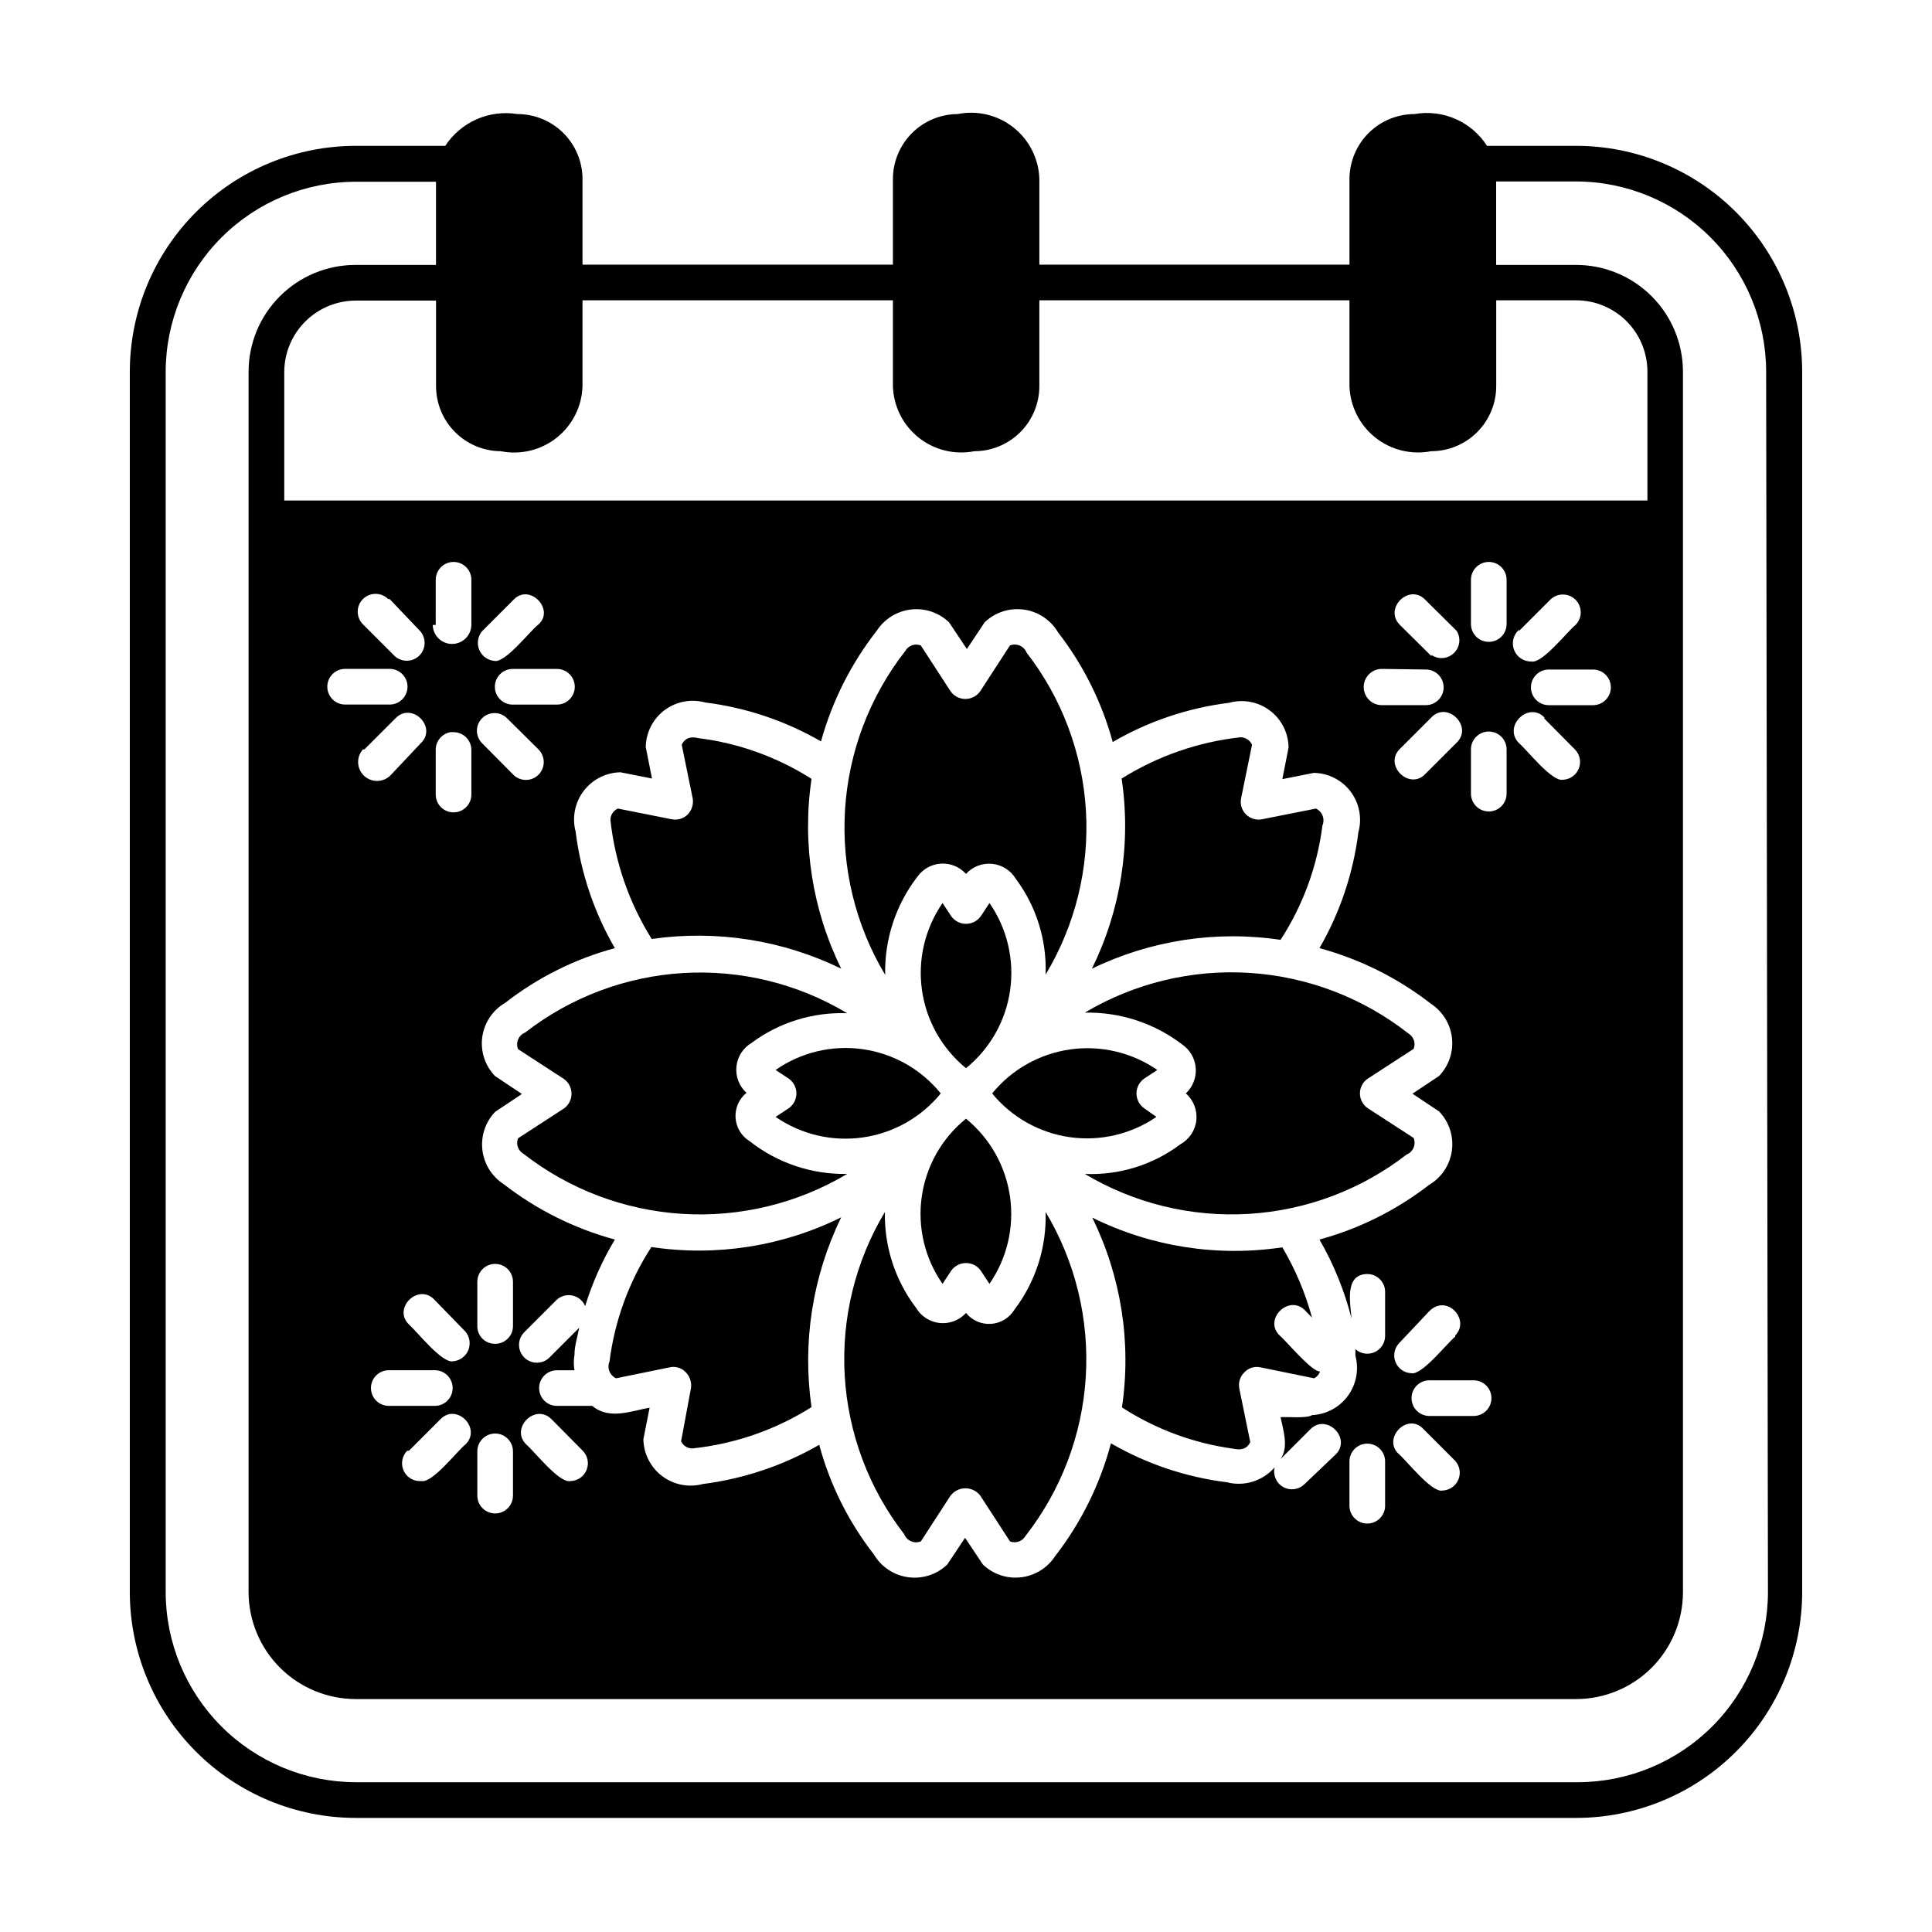 <?xml version="1.0" encoding="UTF-8"?>
<!-- Uploaded to: ICON Repo, www.svgrepo.com, Generator: ICON Repo Mixer Tools -->
<svg fill="#000000" width="800px" height="800px" version="1.1" viewBox="144 144 512 512" xmlns="http://www.w3.org/2000/svg">
 <g>
  <path d="m396.06 480.77c0.898-1.285 2.367-2.051 3.938-2.051 1.566 0 3.035 0.766 3.934 2.051l2.281 3.465h0.004c4.652-6.742 6.598-14.992 5.445-23.102-1.152-8.109-5.316-15.488-11.664-20.668-6.383 5.156-10.57 12.539-11.723 20.66-1.156 8.121 0.812 16.379 5.504 23.109z"/>
  <path d="m483.13 497.93c-4.41-4.25 2.441-11.02 6.691-6.691l1.891 1.969h-0.004c-1.777-6.543-4.426-12.816-7.871-18.656-17.203 2.594-34.789-0.156-50.383-7.871 7.672 15.578 10.418 33.125 7.875 50.301 8.914 5.769 18.996 9.508 29.52 10.941 2.203 0.473 3.621 0 4.488-1.73l-2.914-14.25c-0.293-1.551 0.207-3.144 1.336-4.25 1.082-1.168 2.699-1.676 4.254-1.34l14.25 2.914h-0.004c0.738-0.379 1.301-1.027 1.574-1.809-2.203 0.156-9.051-8.188-10.703-9.527z"/>
  <path d="m366.94 400.71c-7.672-15.578-10.418-33.125-7.875-50.301-9.047-5.769-19.266-9.453-29.914-10.785-2.281-0.551-3.621 0-4.488 1.73l2.914 14.25c0.254 1.547-0.242 3.125-1.336 4.25-1.121 1.102-2.715 1.57-4.25 1.258l-14.25-2.832c-1.211 0.535-1.988 1.746-1.969 3.07 1.227 11.188 4.965 21.953 10.941 31.488 17.152-2.461 34.648 0.281 50.227 7.871z"/>
  <path d="m450.46 439.99-3.227-2.281c-1.285-0.898-2.051-2.371-2.051-3.938 0-1.566 0.766-3.039 2.051-3.938l3.465-2.281c-6.742-4.656-14.988-6.598-23.102-5.445-8.109 1.152-15.488 5.316-20.668 11.664 5.16 6.301 12.496 10.434 20.555 11.586 8.062 1.152 16.262-0.766 22.977-5.367z"/>
  <path d="m387.09 376.38c1.445-2.062 3.75-3.352 6.266-3.508 2.512-0.152 4.957 0.848 6.644 2.719 1.762-1.938 4.34-2.93 6.949-2.664 2.609 0.266 4.938 1.75 6.273 4.004 5.441 7.305 8.219 16.246 7.871 25.348 7.863-13.074 11.59-28.219 10.691-43.445-0.898-15.23-6.383-29.832-15.727-41.887-0.332-0.836-0.984-1.508-1.812-1.859-0.828-0.355-1.762-0.367-2.598-0.031l-7.871 12.121v0.004c-0.898 1.285-2.367 2.051-3.938 2.051-1.566 0-3.035-0.766-3.934-2.051l-7.871-12.121-0.004-0.004c-1.523-0.609-3.269-0.008-4.09 1.418-9.465 12.102-15.039 26.781-15.996 42.113-0.953 15.328 2.754 30.59 10.641 43.77-0.211-9.375 2.789-18.543 8.504-25.977z"/>
  <path d="m412.83 491.08c-1.328 2.184-3.637 3.586-6.191 3.758-2.551 0.172-5.027-0.906-6.637-2.891-1.766 1.938-4.344 2.93-6.953 2.664-2.606-0.266-4.934-1.75-6.273-4.004-5.551-7.297-8.465-16.262-8.266-25.426-7.848 13.094-11.559 28.258-10.645 43.496 0.914 15.238 6.406 29.848 15.762 41.914 0.332 0.836 0.984 1.508 1.812 1.859 0.828 0.355 1.762 0.367 2.594 0.031l7.871-12.121 0.004-0.004c0.938-1.223 2.391-1.941 3.934-1.941 1.543 0 3 0.719 3.938 1.941l7.871 12.121v0.004c1.527 0.609 3.273 0.008 4.094-1.418 9.461-12.102 15.039-26.781 15.992-42.113 0.957-15.328-2.754-30.59-10.641-43.77 0.297 9.324-2.621 18.469-8.266 25.898z"/>
  <path d="m316.63 474.47c-5.934 9.137-9.727 19.496-11.098 30.305-0.727 1.719 0.039 3.703 1.73 4.488l14.25-2.914c1.555-0.336 3.172 0.172 4.25 1.34 1.094 1.125 1.59 2.703 1.34 4.25l-2.602 14.012c0.547 1.199 1.758 1.945 3.07 1.891 11.195-1.188 21.969-4.934 31.488-10.941-2.477-17.18 0.27-34.703 7.875-50.301-15.566 7.707-33.125 10.457-50.305 7.871z"/>
  <path d="m368.51 455.1c-9.352 0.184-18.473-2.875-25.82-8.656-2.184-1.332-3.586-3.641-3.758-6.191-0.172-2.555 0.906-5.031 2.891-6.641-1.941-1.766-2.93-4.344-2.664-6.949 0.262-2.609 1.75-4.938 4.004-6.277 7.305-5.434 16.246-8.211 25.348-7.871-13.082-7.852-28.23-11.562-43.461-10.652-15.227 0.914-29.824 6.41-41.875 15.77-0.836 0.332-1.504 0.984-1.859 1.812-0.352 0.824-0.363 1.762-0.027 2.594l12.121 7.871v0.004c1.285 0.895 2.051 2.367 2.051 3.934 0 1.57-0.766 3.039-2.051 3.938l-12.121 7.871c-0.613 1.527-0.008 3.269 1.418 4.094 12.102 9.426 26.766 14.977 42.074 15.934 15.309 0.953 30.551-2.734 43.73-10.582z"/>
  <path d="m483.36 393.07c5.934-9.137 9.73-19.496 11.098-30.305 0.727-1.719-0.039-3.703-1.73-4.488l-14.25 2.832h0.004c-1.547 0.316-3.144-0.156-4.266-1.262-1.125-1.105-1.621-2.699-1.324-4.246l2.914-14.25h-0.004c-0.551-1.199-1.75-1.965-3.07-1.969-11.184 1.234-21.945 4.977-31.488 10.941 2.551 17.207-0.195 34.777-7.871 50.383 15.512-7.527 32.938-10.191 49.988-7.637z"/>
  <path d="m349.54 439.99c6.742 4.656 14.988 6.598 23.102 5.445 8.109-1.152 15.488-5.316 20.668-11.664-5.156-6.379-12.539-10.566-20.66-11.723-8.125-1.152-16.379 0.812-23.109 5.504l3.465 2.281c1.285 0.898 2.051 2.371 2.051 3.938 0 1.566-0.766 3.039-2.051 3.938z"/>
  <path d="m406.22 383.31-2.281 3.465h-0.004c-0.898 1.285-2.367 2.051-3.934 2.051-1.57 0-3.039-0.766-3.938-2.051l-2.281-3.465c-4.656 6.742-6.602 14.992-5.449 23.102 1.152 8.109 5.32 15.488 11.668 20.668 6.363-5.168 10.539-12.547 11.691-20.664 1.152-8.117-0.801-16.367-5.473-23.105z"/>
  <path d="m561.69 182.65h-23.617c-2.012-3.144-4.91-5.621-8.328-7.121-3.418-1.5-7.203-1.953-10.879-1.301-4.559 0-8.934 1.805-12.164 5.019s-5.055 7.582-5.078 12.141v22.75h-82.184v-22.75c-0.172-5.32-2.68-10.289-6.848-13.598-4.168-3.305-9.582-4.609-14.801-3.562-4.543 0.02-8.898 1.832-12.109 5.047-3.215 3.215-5.031 7.566-5.051 12.113v22.75h-82.262v-22.75c-0.02-4.559-1.848-8.926-5.078-12.141s-7.602-5.019-12.16-5.019c-3.664-0.594-7.418-0.113-10.812 1.379-3.394 1.496-6.285 3.941-8.32 7.043h-23.617 0.004c-15.902-0.02-31.16 6.281-42.41 17.52-11.254 11.234-17.574 26.484-17.574 42.387v323.38c0.02 15.875 6.34 31.09 17.574 42.309 11.23 11.219 26.457 17.52 42.332 17.52h323.38c15.871 0 31.098-6.301 42.332-17.52 11.23-11.219 17.551-26.434 17.574-42.309v-323.38c0-15.887-6.312-31.125-17.547-42.359s-26.473-17.547-42.359-17.547zm-284.97 80.926c5.231 1.043 10.656-0.27 14.828-3.594 4.172-3.32 6.668-8.316 6.82-13.648v-22.75h82.262v22.75c0.156 5.316 2.641 10.293 6.793 13.613 4.156 3.32 9.559 4.648 14.777 3.629 4.57 0 8.957-1.816 12.191-5.051 3.231-3.234 5.047-7.617 5.047-12.191v-22.75h82.184v22.75c0.18 5.324 2.684 10.297 6.848 13.617 4.164 3.316 9.574 4.641 14.801 3.625 4.574 0 8.957-1.816 12.191-5.051s5.051-7.617 5.051-12.191v-22.75h21.176c5.008 0 9.816 1.992 13.359 5.535 3.543 3.543 5.531 8.348 5.531 13.359v34.164h-361.25v-34.086c0.02-5.004 2.016-9.797 5.555-13.336 3.539-3.539 8.332-5.535 13.336-5.559h21.332v22.75h0.004c0.02 4.547 1.836 8.898 5.047 12.113 3.215 3.215 7.566 5.027 12.113 5.051zm276.54 70.848 8.266 8.344c1.219 1.359 1.547 3.297 0.84 4.981-0.707 1.684-2.32 2.809-4.144 2.891-2.914 0.629-9.523-7.871-11.652-9.684-4.406-4.406 2.441-11.176 6.691-6.848zm-6.691-23.223 8.266-8.266c1.848-1.848 4.844-1.848 6.691 0s1.848 4.844 0 6.691c-2.047 1.574-8.738 10.234-11.652 9.684l0.004-0.004c-2.031 0.066-3.883-1.152-4.625-3.043-0.742-1.891-0.215-4.047 1.316-5.379zm7.871 19.68h0.004c-2.609 0-4.727-2.117-4.727-4.723 0-2.609 2.117-4.723 4.727-4.723h11.73-0.004c2.609 0 4.723 2.113 4.723 4.723 0 2.606-2.113 4.723-4.723 4.723zm-48.098 150.75c2.609 0 4.727 2.113 4.727 4.723v11.73-0.004c-0.023 1.855-1.125 3.523-2.82 4.269-1.699 0.746-3.672 0.43-5.055-0.805v1.73 0.004c0.98 3.656 0.254 7.562-1.977 10.621-2.234 3.059-5.731 4.941-9.516 5.121-1.34 0.945-6.691 0.395-8.344 0.551 0.629 3.148 2.281 7.871 0 11.098l7.871-7.871c4.328-4.41 11.098 2.441 6.691 6.691l-8.266 7.871v0.004c-1.508 1.449-3.793 1.734-5.613 0.699-1.82-1.039-2.738-3.148-2.258-5.188-3.137 3.609-8.043 5.137-12.676 3.934-10.82-1.348-21.258-4.856-30.699-10.312-2.879 10.863-7.914 21.035-14.801 29.914-2.035 3.117-5.348 5.168-9.047 5.594-3.695 0.426-7.391-0.816-10.082-3.387l-4.723-7.086-4.723 7.086c-2.762 2.644-6.582 3.887-10.371 3.363-3.789-0.52-7.129-2.746-9.074-6.043-6.719-8.617-11.641-18.492-14.484-29.047-9.496 5.473-19.984 9.004-30.855 10.391-3.723 0.996-7.699 0.219-10.773-2.102-3.074-2.324-4.91-5.93-4.973-9.785l1.652-8.344c-4.879 0.867-10.707 3.305-15.191-0.473h-9.367c-2.609 0-4.723-2.113-4.723-4.723s2.113-4.723 4.723-4.723h4.644c-0.234-1.355-0.234-2.738 0-4.094 0-2.363 0.789-4.723 1.258-7.164l-7.871 7.871c-1.848 1.848-4.844 1.848-6.691 0s-1.848-4.84 0-6.688l8.266-8.266c1.082-1.207 2.707-1.773 4.305-1.5 1.598 0.27 2.945 1.34 3.566 2.836 1.906-6.172 4.547-12.094 7.875-17.633-10.719-2.906-20.754-7.91-29.523-14.723-3.113-2.031-5.164-5.348-5.59-9.047-0.426-3.695 0.816-7.391 3.387-10.082l7.086-4.723-7.086-4.723c-2.676-2.746-3.938-6.574-3.414-10.375s2.769-7.144 6.09-9.066c8.621-6.719 18.496-11.645 29.051-14.488-5.508-9.48-9.039-19.977-10.395-30.855-0.992-3.723-0.215-7.695 2.106-10.773 2.32-3.074 5.93-4.906 9.781-4.973l8.344 1.652-1.652-8.344c0.059-3.848 1.895-7.457 4.977-9.766 3.078-2.312 7.055-3.066 10.77-2.043 10.82 1.352 21.258 4.859 30.699 10.312 2.949-10.668 7.981-20.645 14.801-29.359 2.035-3.117 5.352-5.168 9.047-5.594 3.695-0.426 7.391 0.816 10.082 3.387l4.723 7.086 4.723-7.086c2.762-2.644 6.582-3.887 10.371-3.363 3.789 0.52 7.129 2.746 9.074 6.039 6.688 8.641 11.609 18.512 14.484 29.051 9.48-5.504 19.977-9.039 30.859-10.391 3.723-1.027 7.715-0.266 10.801 2.062 3.082 2.328 4.91 5.957 4.941 9.824l-1.652 8.344 8.344-1.652c3.852 0.055 7.457 1.891 9.77 4.973 2.309 3.082 3.062 7.059 2.039 10.77-1.352 10.82-4.856 21.258-10.312 30.699 10.719 2.906 20.75 7.91 29.52 14.723 3.117 2.035 5.164 5.352 5.59 9.047 0.426 3.695-0.812 7.391-3.387 10.082l-7.086 4.723 7.086 4.723c2.648 2.762 3.887 6.582 3.367 10.371-0.523 3.789-2.746 7.133-6.043 9.074-8.637 6.688-18.508 11.609-29.047 14.484 3.789 6.555 6.648 13.602 8.5 20.938-0.312-4.012-1.965-11.727 4.172-11.805zm4.723 49.672v11.73l0.004-0.004c0 2.609-2.117 4.727-4.727 4.727-2.606 0-4.723-2.117-4.723-4.727v-11.727c0-2.609 2.117-4.723 4.723-4.723 2.609 0 4.727 2.113 4.727 4.723zm-215.93 5.195c-2.914 0.629-9.523-7.871-11.652-9.684-4.41-4.25 2.363-11.098 6.691-6.691l8.266 8.344h0.004c1.324 1.352 1.715 3.359 0.996 5.106-0.719 1.75-2.414 2.898-4.301 2.926zm-8.422-227.03c-2.125 1.574-8.738 10.234-11.652 9.684h0.004c-1.793-0.141-3.359-1.27-4.055-2.926-0.695-1.66-0.406-3.566 0.746-4.945l8.266-8.266c4.254-4.644 11.102 2.519 6.691 6.453zm4.879 11.809h0.004c2.609 0 4.723 2.117 4.723 4.723 0 2.609-2.113 4.727-4.723 4.727h-11.73c-2.609 0-4.723-2.117-4.723-4.727 0-2.606 2.113-4.723 4.723-4.723zm-13.227 13.066 8.344 8.266 0.004 0.004c1.848 1.848 1.848 4.84 0 6.688-1.848 1.852-4.844 1.852-6.691 0l-8.266-8.344c-1.824-1.824-1.824-4.785 0-6.609 1.828-1.828 4.789-1.828 6.613 0zm-7.871 194.28 0.004 0.004c0-2.609 2.113-4.727 4.723-4.727 2.609 0 4.723 2.117 4.723 4.727v11.73-0.004c0 2.609-2.113 4.723-4.723 4.723-2.609 0-4.723-2.113-4.723-4.723zm4.723-28.496h0.004c-1.258 0.023-2.473-0.469-3.363-1.359s-1.383-2.102-1.359-3.363v-11.727c0-2.609 2.113-4.727 4.723-4.727 2.609 0 4.723 2.117 4.723 4.727v11.73-0.004c0 2.609-2.113 4.723-4.723 4.723zm254.82-159.33-8.344 8.344c-4.25 4.41-11.098-2.441-6.691-6.691l8.344-8.344c4.254-4.406 11.102 2.441 6.691 6.691zm-0.395 157.44c-2.047 1.574-8.816 10.312-11.652 9.684h0.004c-1.824-0.082-3.438-1.207-4.144-2.891s-0.379-3.625 0.84-4.984l7.871-8.344c4.644-5.117 11.258 1.969 7.086 6.219zm-6.297-180.35-8.344-8.266c-4.41-4.328 2.441-11.098 6.691-6.691l8.344 8.266c1.176 1.898 0.859 4.359-0.758 5.898-1.617 1.543-4.09 1.742-5.934 0.477zm-1.496 3.543h0.004c2.606 0 4.723 2.113 4.723 4.723 0 2.606-2.117 4.723-4.723 4.723h-11.652c-2.652 0-4.801-2.152-4.801-4.801 0-2.652 2.148-4.805 4.801-4.805zm-0.551 201.36 8.344 8.344h0.004c1.227 1.371 1.547 3.328 0.82 5.019-0.727 1.688-2.367 2.801-4.207 2.856-2.832 0.629-9.445-7.871-11.57-9.684-4.488-4.094 2.359-11.258 6.609-6.535zm1.496-3.543c-2.606 0-4.723-2.113-4.723-4.723 0-2.606 2.117-4.723 4.723-4.723h11.73c2.609 0 4.723 2.117 4.723 4.723 0 2.609-2.113 4.723-4.723 4.723zm15.742-160.2h0.004c-2.609 0-4.723-2.113-4.723-4.723v-11.727c0-2.609 2.113-4.727 4.723-4.727s4.723 2.117 4.723 4.727v11.727c0 1.297-0.527 2.535-1.465 3.426-0.938 0.895-2.203 1.363-3.496 1.297zm0-44.949h0.004c-2.609 0-4.723-2.113-4.723-4.723v-11.727c0-2.609 2.113-4.727 4.723-4.727s4.723 2.117 4.723 4.727v11.73-0.004c0 1.297-0.527 2.535-1.465 3.426-0.938 0.895-2.203 1.363-3.496 1.297zm-291.27 7.164h0.004c2.609 0 4.723 2.117 4.723 4.723 0 2.609-2.113 4.727-4.723 4.727h-11.809c-2.609 0-4.723-2.117-4.723-4.727 0-2.606 2.113-4.723 4.723-4.723zm0-18.5 7.871 8.266h0.004c1.848 1.848 1.848 4.844 0 6.691s-4.844 1.848-6.691 0l-8.266-8.266c-1.848-1.848-1.848-4.844 0-6.691 1.848-1.848 4.844-1.848 6.691 0zm-6.691 39.832 8.266-8.266c4.328-4.41 11.098 2.363 6.691 6.613l-7.871 8.344h0.004c-1.848 2.066-5.019 2.242-7.086 0.395-2.066-1.848-2.242-5.019-0.395-7.082zm23.617-4.566 0.004 0.004c2.609 0 4.723 2.113 4.723 4.723v11.809c0 2.606-2.113 4.723-4.723 4.723s-4.723-2.117-4.723-4.723v-11.809c-0.035-2.332 1.637-4.336 3.934-4.723zm-4.723-28.418 0.004-11.961c0-2.609 2.113-4.727 4.723-4.727s4.723 2.117 4.723 4.727v11.809-0.004c0.043 2.828-2.211 5.152-5.039 5.195-2.824 0.047-5.152-2.211-5.195-5.035zm7.871 187.28h0.004c1.156 1.379 1.441 3.285 0.746 4.945-0.695 1.656-2.262 2.789-4.055 2.926-2.914 0.551-9.523-7.871-11.652-9.762-4.41-4.25 2.441-11.02 6.691-6.613zm-19.836 10.234h11.73c2.609 0 4.723 2.113 4.723 4.723s-2.113 4.723-4.723 4.723h-12.199c-2.609 0-4.727-2.113-4.727-4.723s2.117-4.723 4.727-4.723zm4.879 21.332 8.344-8.344c4.25-4.41 11.02 2.441 6.613 6.691-2.047 1.574-8.738 10.312-11.652 9.684h0.004c-1.977 0.176-3.852-0.898-4.695-2.695-0.848-1.793-0.48-3.926 0.918-5.336zm360.14 37.473h0.004c-0.02 13.355-5.336 26.156-14.777 35.602-9.445 9.441-22.246 14.758-35.602 14.777h-323.86c-13.355-0.02-26.16-5.336-35.602-14.777-9.445-9.445-14.762-22.246-14.781-35.602v-323.38c0.02-13.355 5.336-26.16 14.781-35.602 9.441-9.445 22.246-14.758 35.602-14.781h21.254v22.043h-21.336c-7.516 0-14.723 2.984-20.035 8.301-5.316 5.312-8.301 12.523-8.301 20.039v323.38c0.02 7.508 3.012 14.707 8.32 20.016 5.312 5.309 12.508 8.301 20.016 8.324h323.46c7.516 0 14.723-2.988 20.039-8.301 5.312-5.316 8.297-12.523 8.297-20.039v-323.38c0-7.516-2.984-14.727-8.297-20.039-5.316-5.316-12.523-8.301-20.039-8.301h-21.176v-22.121h21.176c13.355 0.023 26.156 5.336 35.602 14.781 9.441 9.441 14.758 22.246 14.777 35.602z"/>
  <path d="m431.49 412.36c9.348-0.195 18.484 2.801 25.898 8.5 2.047 1.449 3.332 3.746 3.5 6.25s-0.801 4.949-2.637 6.66c2.035 1.77 3.074 4.418 2.793 7.098-0.281 2.68-1.852 5.055-4.207 6.363-7.285 5.481-16.242 8.262-25.348 7.871 13.078 7.812 28.207 11.504 43.414 10.59 15.207-0.91 29.789-6.387 41.84-15.707 0.836-0.332 1.504-0.984 1.859-1.809 0.355-0.828 0.363-1.762 0.027-2.598l-12.121-7.871c-1.32-0.875-2.113-2.356-2.113-3.938s0.793-3.062 2.113-3.938l12.121-7.871c0.613-1.527 0.008-3.269-1.414-4.094-12.066-9.461-26.711-15.051-42.012-16.035s-30.539 2.688-43.715 10.527z"/>
 </g>
</svg>